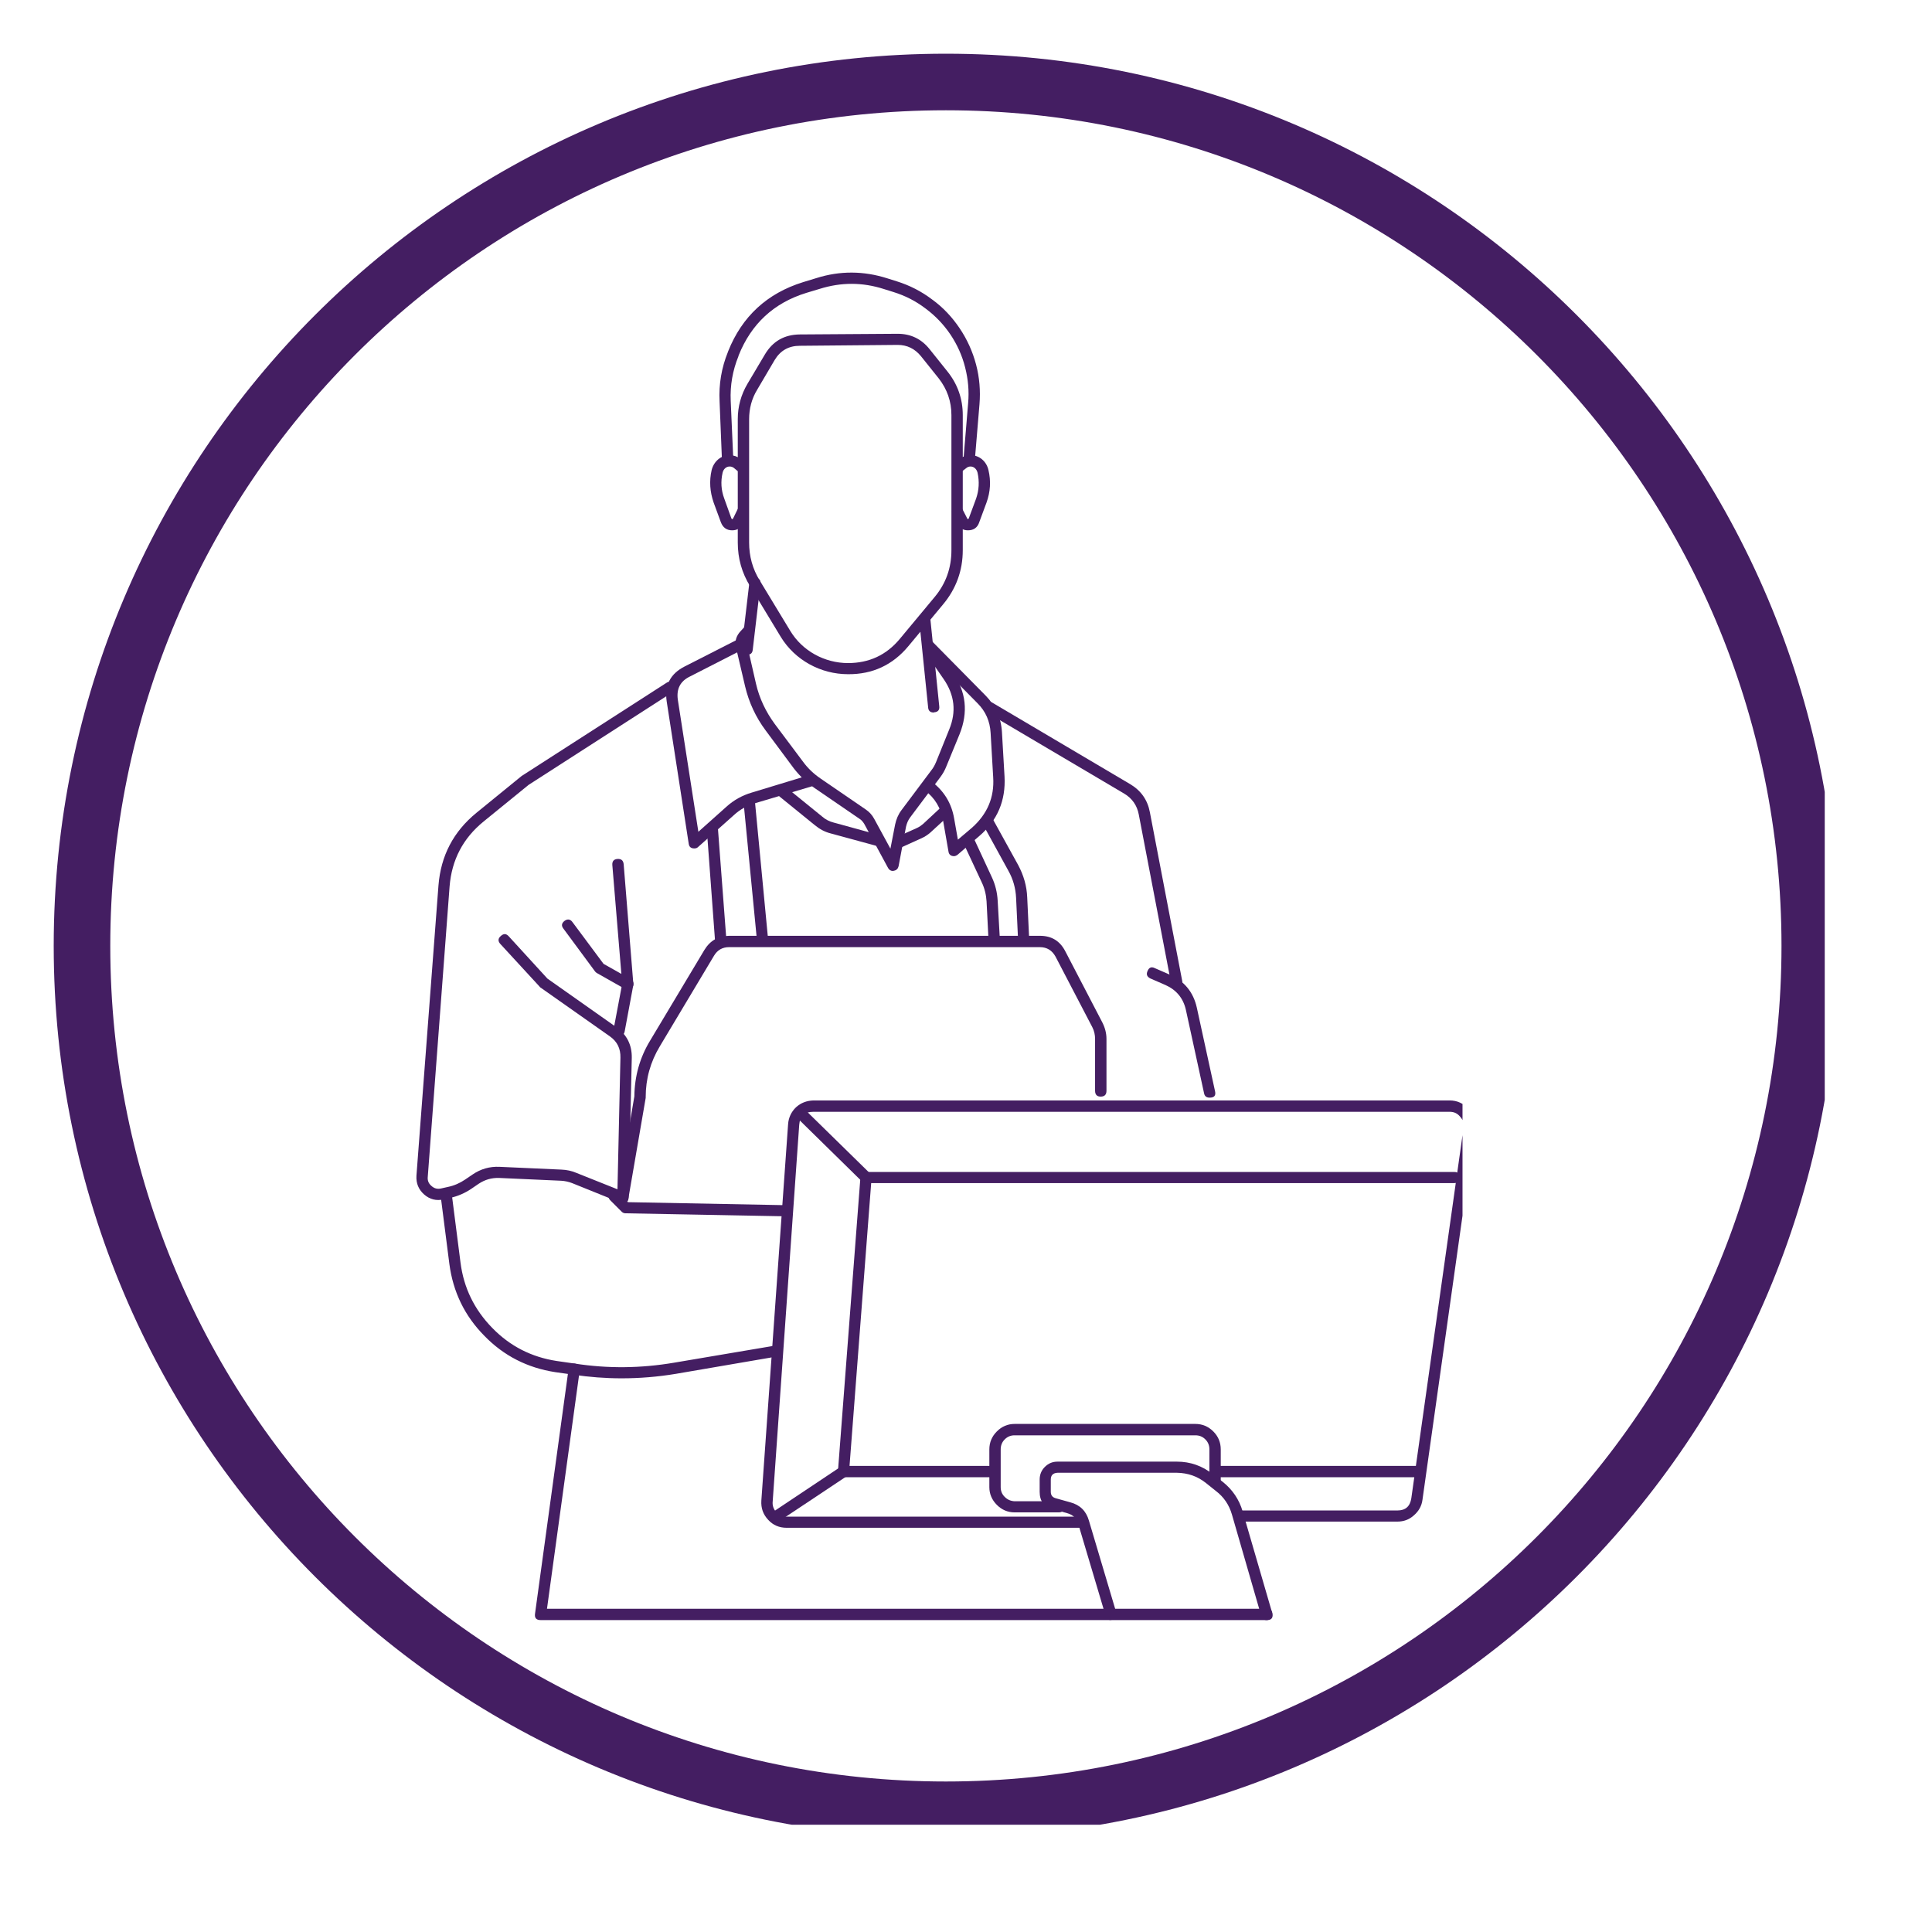 <svg xmlns="http://www.w3.org/2000/svg" xmlns:xlink="http://www.w3.org/1999/xlink" width="47" zoomAndPan="magnify" viewBox="0 0 35.25 35.25" height="47" preserveAspectRatio="xMidYMid meet" version="1.0"><defs><clipPath id="0a6648ca45"><path d="M 0.98 0.98 L 33.293 0.98 L 33.293 33.293 L 0.98 33.293 Z M 0.98 0.98 " clip-rule="nonzero"/></clipPath><clipPath id="78283c98b7"><path d="M 7.59 12 L 13 12 L 13 22 L 7.59 22 Z M 7.59 12 " clip-rule="nonzero"/></clipPath><clipPath id="bbeb2d6948"><path d="M 9 24 L 24 24 L 24 29.91 L 9 29.91 Z M 9 24 " clip-rule="nonzero"/></clipPath><clipPath id="905a580470"><path d="M 13 20 L 26.684 20 L 26.684 28 L 13 28 Z M 13 20 " clip-rule="nonzero"/></clipPath><clipPath id="311f1acbda"><path d="M 18 26 L 24 26 L 24 29.91 L 18 29.91 Z M 18 26 " clip-rule="nonzero"/></clipPath><clipPath id="a5dd83b260"><path d="M 15 21 L 26.684 21 L 26.684 27 L 15 27 Z M 15 21 " clip-rule="nonzero"/></clipPath><clipPath id="055249bea9"><path d="M 13 4.941 L 18 4.941 L 18 9 L 13 9 Z M 13 4.941 " clip-rule="nonzero"/></clipPath></defs><g clip-path="url(#0a6648ca45)"><path fill="#441e62" d="M 17.258 0.98 C 8.266 0.98 0.98 8.273 0.98 17.258 C 0.98 26.242 8.266 33.535 17.258 33.535 C 26.25 33.535 33.535 26.242 33.535 17.258 C 33.535 8.273 26.25 0.98 17.258 0.98 Z M 17.258 32.504 C 8.836 32.504 2.012 25.68 2.012 17.258 C 2.012 8.836 8.836 2.012 17.258 2.012 C 25.68 2.012 32.504 8.836 32.504 17.258 C 32.504 25.68 25.68 32.504 17.258 32.504 Z M 17.258 32.504 " fill-opacity="1" fill-rule="nonzero"/></g><path fill="#441e62" d="M 15.473 12.301 C 14.973 12.301 14.504 12.043 14.246 11.621 L 13.688 10.699 C 13.535 10.453 13.461 10.188 13.461 9.898 L 13.461 7.648 C 13.461 7.418 13.52 7.203 13.637 7.004 L 13.957 6.465 L 14.043 6.516 L 13.957 6.465 C 14.102 6.223 14.312 6.105 14.594 6.102 L 16.371 6.09 L 16.379 6.09 C 16.617 6.09 16.812 6.184 16.961 6.371 L 17.289 6.781 C 17.473 7.012 17.566 7.277 17.566 7.574 L 17.566 10.039 C 17.566 10.41 17.445 10.742 17.207 11.027 L 16.574 11.789 C 16.289 12.133 15.918 12.305 15.473 12.301 Z M 16.379 6.293 L 16.375 6.293 L 14.594 6.309 C 14.391 6.309 14.238 6.395 14.133 6.57 L 13.816 7.109 C 13.715 7.273 13.668 7.457 13.668 7.648 L 13.668 9.898 C 13.668 10.148 13.73 10.379 13.863 10.594 L 14.422 11.516 C 14.641 11.875 15.043 12.098 15.473 12.098 C 15.855 12.098 16.172 11.953 16.418 11.656 L 17.051 10.895 C 17.258 10.648 17.359 10.363 17.359 10.039 L 17.359 7.574 C 17.359 7.324 17.281 7.102 17.129 6.906 L 16.801 6.496 C 16.691 6.363 16.551 6.293 16.379 6.293 Z M 16.379 6.293 " fill-opacity="1" fill-rule="nonzero"/><path fill="#441e62" d="M 17.035 13 C 16.973 13 16.938 12.969 16.934 12.906 L 16.773 11.336 C 16.766 11.266 16.797 11.23 16.867 11.223 C 16.934 11.215 16.973 11.246 16.977 11.316 L 17.137 12.887 C 17.145 12.953 17.113 12.992 17.043 12.996 C 17.043 13 17.039 13 17.035 13 Z M 17.035 13 " fill-opacity="1" fill-rule="nonzero"/><path fill="#441e62" d="M 13.633 11.945 C 13.629 11.945 13.625 11.945 13.621 11.945 C 13.555 11.938 13.523 11.898 13.531 11.832 L 13.672 10.633 C 13.68 10.566 13.719 10.535 13.785 10.543 C 13.855 10.551 13.883 10.59 13.875 10.656 L 13.734 11.855 C 13.727 11.918 13.695 11.945 13.633 11.945 Z M 13.633 11.945 " fill-opacity="1" fill-rule="nonzero"/><path fill="#441e62" d="M 12.668 15.48 C 12.609 15.48 12.574 15.453 12.566 15.395 L 12.164 12.797 C 12.121 12.504 12.23 12.293 12.492 12.16 L 13.434 11.68 C 13.496 11.648 13.543 11.664 13.574 11.723 C 13.605 11.785 13.59 11.832 13.527 11.863 L 12.586 12.344 C 12.41 12.43 12.34 12.57 12.367 12.766 L 12.742 15.176 L 13.254 14.719 C 13.387 14.598 13.543 14.512 13.715 14.461 L 14.746 14.148 C 14.812 14.129 14.855 14.152 14.875 14.219 C 14.898 14.285 14.875 14.328 14.809 14.348 L 13.773 14.656 C 13.629 14.699 13.5 14.77 13.391 14.871 L 12.738 15.453 C 12.719 15.473 12.695 15.48 12.668 15.48 Z M 12.668 15.48 " fill-opacity="1" fill-rule="nonzero"/><path fill="#441e62" d="M 16.008 15.434 C 16 15.434 15.988 15.434 15.98 15.43 L 15.16 15.207 C 15.051 15.18 14.957 15.129 14.871 15.059 L 14.207 14.52 C 14.152 14.477 14.145 14.43 14.188 14.375 C 14.234 14.32 14.281 14.316 14.336 14.359 L 15 14.898 C 15.062 14.953 15.133 14.988 15.211 15.008 L 16.035 15.234 C 16.094 15.25 16.117 15.285 16.109 15.344 C 16.102 15.406 16.066 15.434 16.008 15.434 Z M 16.008 15.434 " fill-opacity="1" fill-rule="nonzero"/><path fill="#441e62" d="M 16.293 15.891 C 16.25 15.891 16.223 15.871 16.203 15.836 L 15.77 15.035 C 15.746 14.996 15.719 14.961 15.68 14.938 L 14.852 14.371 C 14.711 14.273 14.59 14.156 14.484 14.02 L 13.973 13.332 C 13.789 13.086 13.664 12.816 13.594 12.52 L 13.43 11.82 C 13.402 11.703 13.43 11.602 13.516 11.512 L 13.582 11.441 C 13.625 11.391 13.676 11.391 13.727 11.438 C 13.777 11.484 13.777 11.531 13.73 11.582 L 13.664 11.652 C 13.633 11.688 13.621 11.727 13.633 11.773 L 13.793 12.473 C 13.855 12.742 13.973 12.988 14.137 13.211 L 14.652 13.898 C 14.738 14.016 14.844 14.117 14.969 14.203 L 15.797 14.77 C 15.859 14.812 15.91 14.867 15.949 14.938 L 16.246 15.484 L 16.332 15.043 C 16.352 14.949 16.387 14.863 16.445 14.785 L 16.992 14.055 C 17.027 14.012 17.055 13.961 17.078 13.906 L 17.316 13.316 C 17.453 12.988 17.418 12.68 17.215 12.387 L 16.898 11.93 C 16.859 11.875 16.867 11.828 16.922 11.789 C 16.98 11.75 17.027 11.758 17.066 11.812 L 17.383 12.27 C 17.629 12.621 17.668 12.996 17.508 13.395 L 17.266 13.984 C 17.238 14.055 17.203 14.117 17.156 14.18 L 16.609 14.91 C 16.57 14.961 16.547 15.016 16.531 15.082 L 16.395 15.805 C 16.383 15.852 16.355 15.879 16.309 15.887 C 16.301 15.887 16.297 15.891 16.293 15.891 Z M 16.293 15.891 " fill-opacity="1" fill-rule="nonzero"/><path fill="#441e62" d="M 17.406 15.621 C 17.348 15.621 17.312 15.59 17.305 15.535 L 17.207 14.973 C 17.168 14.746 17.059 14.559 16.871 14.418 C 16.816 14.379 16.812 14.328 16.852 14.277 C 16.895 14.223 16.941 14.215 16.996 14.258 C 17.223 14.43 17.363 14.656 17.41 14.941 L 17.477 15.32 L 17.734 15.102 C 18.012 14.855 18.145 14.551 18.121 14.18 L 18.074 13.371 C 18.062 13.16 17.984 12.98 17.836 12.832 L 16.875 11.859 C 16.828 11.812 16.828 11.762 16.875 11.715 C 16.926 11.668 16.973 11.668 17.02 11.715 L 17.98 12.688 C 18.164 12.875 18.266 13.098 18.281 13.359 L 18.328 14.168 C 18.352 14.605 18.199 14.969 17.867 15.254 L 17.473 15.594 C 17.453 15.609 17.43 15.621 17.406 15.621 Z M 17.406 15.621 " fill-opacity="1" fill-rule="nonzero"/><path fill="#441e62" d="M 16.402 15.469 C 16.348 15.469 16.316 15.441 16.305 15.387 C 16.293 15.332 16.312 15.297 16.359 15.273 L 16.734 15.105 C 16.773 15.086 16.809 15.062 16.84 15.035 L 17.16 14.738 C 17.211 14.691 17.262 14.695 17.305 14.746 C 17.352 14.797 17.352 14.844 17.301 14.891 L 16.977 15.188 C 16.93 15.23 16.875 15.266 16.816 15.293 L 16.445 15.461 C 16.434 15.465 16.418 15.469 16.402 15.469 Z M 16.402 15.469 " fill-opacity="1" fill-rule="nonzero"/><g clip-path="url(#78283c98b7)"><path fill="#441e62" d="M 11.363 21.949 C 11.352 21.949 11.34 21.949 11.328 21.945 L 10.438 21.586 C 10.375 21.562 10.309 21.547 10.238 21.543 L 9.105 21.492 C 8.969 21.488 8.848 21.523 8.734 21.598 L 8.598 21.691 C 8.48 21.77 8.355 21.824 8.219 21.855 L 8.094 21.883 C 7.961 21.914 7.84 21.883 7.738 21.793 C 7.637 21.703 7.59 21.59 7.598 21.453 L 8 16.156 C 8.043 15.613 8.273 15.172 8.695 14.828 L 9.52 14.156 C 9.523 14.156 9.527 14.152 9.527 14.152 L 12.156 12.461 C 12.211 12.422 12.258 12.434 12.297 12.492 C 12.332 12.547 12.324 12.594 12.266 12.633 L 9.645 14.32 L 8.824 14.988 C 8.449 15.293 8.242 15.688 8.203 16.172 L 7.805 21.469 C 7.797 21.539 7.82 21.594 7.871 21.637 C 7.922 21.684 7.98 21.699 8.047 21.684 L 8.172 21.656 C 8.285 21.633 8.391 21.586 8.484 21.523 L 8.621 21.43 C 8.77 21.328 8.934 21.281 9.113 21.289 L 10.246 21.34 C 10.34 21.344 10.43 21.363 10.512 21.398 L 11.266 21.699 L 11.32 19.297 C 11.324 19.133 11.262 19.004 11.129 18.91 L 9.859 18.016 C 9.852 18.012 9.848 18.008 9.844 18 L 9.129 17.223 C 9.082 17.172 9.086 17.121 9.137 17.078 C 9.188 17.031 9.234 17.031 9.281 17.082 L 9.988 17.855 L 11.246 18.742 C 11.438 18.879 11.531 19.066 11.527 19.301 L 11.469 21.852 C 11.465 21.918 11.43 21.949 11.363 21.949 Z M 11.363 21.949 " fill-opacity="1" fill-rule="nonzero"/></g><path fill="#441e62" d="M 11.297 18.902 C 11.293 18.902 11.285 18.902 11.281 18.898 C 11.211 18.887 11.184 18.848 11.195 18.781 L 11.352 17.949 L 11.172 15.781 C 11.168 15.715 11.199 15.676 11.266 15.672 C 11.336 15.668 11.371 15.699 11.379 15.766 L 11.555 17.945 C 11.555 17.953 11.555 17.965 11.555 17.973 L 11.398 18.816 C 11.387 18.875 11.355 18.902 11.297 18.902 Z M 11.297 18.902 " fill-opacity="1" fill-rule="nonzero"/><path fill="#441e62" d="M 11.453 18.055 C 11.438 18.055 11.418 18.051 11.402 18.043 L 10.891 17.754 C 10.879 17.746 10.867 17.738 10.859 17.727 L 10.281 16.945 C 10.238 16.891 10.246 16.844 10.301 16.801 C 10.355 16.762 10.406 16.77 10.445 16.824 L 11.012 17.586 L 11.504 17.863 C 11.551 17.891 11.566 17.93 11.555 17.98 C 11.539 18.031 11.508 18.055 11.453 18.055 Z M 11.453 18.055 " fill-opacity="1" fill-rule="nonzero"/><path fill="#441e62" d="M 21.469 18.02 C 21.414 18.02 21.379 17.992 21.367 17.938 L 20.777 14.859 C 20.746 14.695 20.656 14.566 20.512 14.48 L 18 12.996 C 17.941 12.961 17.93 12.914 17.965 12.855 C 18 12.797 18.047 12.785 18.105 12.82 L 20.617 14.305 C 20.816 14.422 20.938 14.594 20.98 14.82 L 21.57 17.898 C 21.586 17.98 21.551 18.02 21.469 18.02 Z M 21.469 18.02 " fill-opacity="1" fill-rule="nonzero"/><path fill="#441e62" d="M 22.07 20.027 C 22.016 20.027 21.98 20.004 21.969 19.949 L 21.637 18.426 C 21.59 18.215 21.465 18.062 21.266 17.973 L 20.988 17.852 C 20.926 17.82 20.91 17.777 20.938 17.715 C 20.965 17.652 21.008 17.633 21.07 17.664 L 21.348 17.785 C 21.609 17.902 21.773 18.102 21.836 18.383 L 22.168 19.906 C 22.188 19.988 22.156 20.027 22.07 20.027 Z M 22.07 20.027 " fill-opacity="1" fill-rule="nonzero"/><path fill="#441e62" d="M 11.363 21.949 C 11.285 21.949 11.25 21.91 11.262 21.832 L 11.574 20.004 C 11.578 19.641 11.672 19.297 11.863 18.984 L 12.852 17.332 C 12.957 17.16 13.105 17.078 13.301 17.074 L 18.973 17.074 C 19.188 17.074 19.34 17.168 19.438 17.359 L 20.109 18.648 C 20.16 18.746 20.188 18.848 20.188 18.957 L 20.188 19.902 C 20.188 19.973 20.152 20.008 20.082 20.008 C 20.016 20.008 19.98 19.973 19.98 19.902 L 19.98 18.957 C 19.98 18.883 19.965 18.809 19.93 18.742 L 19.258 17.453 C 19.195 17.34 19.102 17.281 18.973 17.281 L 13.301 17.281 C 13.184 17.281 13.09 17.332 13.027 17.438 L 12.039 19.09 C 11.867 19.375 11.781 19.684 11.781 20.016 C 11.781 20.02 11.781 20.027 11.781 20.031 L 11.465 21.867 C 11.457 21.922 11.422 21.949 11.363 21.949 Z M 11.363 21.949 " fill-opacity="1" fill-rule="nonzero"/><path fill="#441e62" d="M 18.141 17.227 C 18.074 17.227 18.039 17.195 18.035 17.133 L 18 16.445 C 17.992 16.324 17.965 16.207 17.91 16.094 L 17.582 15.391 C 17.555 15.328 17.57 15.281 17.633 15.254 C 17.695 15.223 17.738 15.242 17.77 15.301 L 18.098 16.008 C 18.16 16.141 18.195 16.285 18.203 16.434 L 18.242 17.121 C 18.246 17.188 18.215 17.223 18.145 17.227 C 18.145 17.227 18.141 17.227 18.141 17.227 Z M 18.141 17.227 " fill-opacity="1" fill-rule="nonzero"/><path fill="#441e62" d="M 18.676 17.227 C 18.609 17.227 18.578 17.195 18.574 17.129 L 18.539 16.383 C 18.531 16.207 18.484 16.039 18.398 15.887 L 17.941 15.055 C 17.906 14.992 17.918 14.945 17.98 14.914 C 18.039 14.879 18.086 14.895 18.121 14.957 L 18.578 15.785 C 18.676 15.969 18.734 16.164 18.742 16.375 L 18.777 17.121 C 18.781 17.188 18.75 17.227 18.68 17.227 C 18.68 17.227 18.676 17.227 18.676 17.227 Z M 18.676 17.227 " fill-opacity="1" fill-rule="nonzero"/><path fill="#441e62" d="M 13.91 17.23 C 13.848 17.23 13.812 17.199 13.809 17.137 L 13.566 14.633 C 13.562 14.566 13.594 14.527 13.66 14.52 C 13.73 14.516 13.766 14.547 13.773 14.613 L 14.012 17.117 C 14.02 17.188 13.988 17.223 13.918 17.23 C 13.914 17.23 13.914 17.23 13.91 17.23 Z M 13.91 17.23 " fill-opacity="1" fill-rule="nonzero"/><path fill="#441e62" d="M 13.152 17.27 C 13.086 17.27 13.055 17.238 13.047 17.176 L 12.895 15.121 C 12.887 15.051 12.918 15.016 12.988 15.008 C 13.055 15.004 13.094 15.035 13.098 15.105 L 13.254 17.16 C 13.258 17.23 13.227 17.266 13.16 17.27 C 13.156 17.27 13.152 17.27 13.152 17.27 Z M 13.152 17.27 " fill-opacity="1" fill-rule="nonzero"/><path fill="#441e62" d="M 11.34 25.148 C 11.043 25.148 10.75 25.125 10.461 25.082 L 10.129 25.035 C 9.625 24.957 9.191 24.738 8.836 24.371 C 8.477 24.008 8.266 23.57 8.199 23.062 L 8.043 21.844 C 8.031 21.777 8.062 21.738 8.129 21.73 C 8.199 21.719 8.238 21.75 8.246 21.816 L 8.402 23.035 C 8.461 23.5 8.656 23.895 8.98 24.227 C 9.305 24.562 9.699 24.762 10.16 24.832 L 10.488 24.879 C 11.094 24.973 11.695 24.965 12.297 24.863 L 14.094 24.559 C 14.16 24.543 14.203 24.574 14.215 24.641 C 14.227 24.707 14.195 24.746 14.129 24.758 L 12.332 25.066 C 12 25.121 11.672 25.148 11.34 25.148 Z M 11.34 25.148 " fill-opacity="1" fill-rule="nonzero"/><path fill="#441e62" d="M 14.277 22.191 L 11.41 22.137 C 11.383 22.137 11.359 22.125 11.34 22.105 L 11.137 21.902 C 11.09 21.855 11.09 21.809 11.137 21.758 C 11.188 21.711 11.234 21.711 11.281 21.758 L 11.457 21.934 L 14.281 21.988 C 14.348 21.988 14.383 22.023 14.383 22.09 C 14.379 22.16 14.348 22.191 14.277 22.191 Z M 14.277 22.191 " fill-opacity="1" fill-rule="nonzero"/><g clip-path="url(#bbeb2d6948)"><path fill="#441e62" d="M 23.109 29.559 L 9.863 29.559 C 9.785 29.559 9.75 29.52 9.762 29.441 L 10.375 24.969 C 10.383 24.898 10.422 24.871 10.488 24.879 C 10.555 24.891 10.586 24.93 10.578 24.996 L 9.98 29.352 L 23.109 29.352 C 23.18 29.352 23.215 29.387 23.215 29.453 C 23.215 29.523 23.18 29.559 23.109 29.559 Z M 23.109 29.559 " fill-opacity="1" fill-rule="nonzero"/></g><g clip-path="url(#905a580470)"><path fill="#441e62" d="M 19.723 27.875 L 14.352 27.875 C 14.219 27.875 14.105 27.828 14.016 27.73 C 13.922 27.629 13.883 27.516 13.891 27.379 L 14.379 20.512 C 14.387 20.391 14.438 20.285 14.523 20.203 C 14.613 20.121 14.719 20.082 14.84 20.078 L 26.449 20.078 C 26.59 20.078 26.703 20.133 26.797 20.238 C 26.891 20.344 26.926 20.469 26.906 20.605 L 25.953 27.367 C 25.938 27.48 25.883 27.574 25.797 27.648 C 25.711 27.727 25.609 27.762 25.496 27.762 L 22.641 27.762 C 22.574 27.762 22.539 27.73 22.539 27.66 C 22.539 27.594 22.574 27.559 22.641 27.559 L 25.496 27.559 C 25.645 27.559 25.727 27.484 25.75 27.336 L 26.703 20.578 C 26.715 20.5 26.695 20.434 26.641 20.375 C 26.59 20.312 26.527 20.285 26.449 20.285 L 14.84 20.285 C 14.68 20.285 14.594 20.363 14.582 20.523 L 14.098 27.395 C 14.09 27.469 14.113 27.535 14.164 27.59 C 14.215 27.645 14.277 27.672 14.352 27.672 L 19.723 27.672 C 19.789 27.672 19.824 27.703 19.824 27.773 C 19.824 27.84 19.789 27.875 19.723 27.875 Z M 19.723 27.875 " fill-opacity="1" fill-rule="nonzero"/></g><g clip-path="url(#311f1acbda)"><path fill="#441e62" d="M 23.109 29.559 C 23.059 29.559 23.027 29.531 23.012 29.484 L 22.477 27.633 C 22.426 27.457 22.328 27.312 22.184 27.203 L 22.004 27.059 C 21.848 26.934 21.672 26.875 21.473 26.871 L 19.297 26.871 C 19.215 26.875 19.172 26.914 19.172 26.996 L 19.172 27.219 C 19.172 27.281 19.203 27.32 19.262 27.336 L 19.527 27.41 C 19.703 27.457 19.816 27.566 19.867 27.742 L 20.367 29.422 C 20.387 29.488 20.363 29.531 20.297 29.551 C 20.234 29.57 20.191 29.547 20.172 29.48 L 19.672 27.801 C 19.641 27.699 19.574 27.637 19.473 27.609 L 19.207 27.535 C 19.047 27.492 18.969 27.387 18.969 27.219 L 18.969 26.996 C 18.969 26.906 19 26.828 19.062 26.766 C 19.129 26.699 19.203 26.668 19.297 26.668 L 21.473 26.668 C 21.719 26.668 21.938 26.746 22.129 26.898 L 22.312 27.039 C 22.488 27.18 22.609 27.359 22.672 27.574 L 23.211 29.426 C 23.234 29.516 23.203 29.559 23.109 29.559 Z M 23.109 29.559 " fill-opacity="1" fill-rule="nonzero"/></g><path fill="#441e62" d="M 19.316 27.594 L 18.512 27.594 C 18.387 27.594 18.277 27.547 18.188 27.457 C 18.098 27.367 18.051 27.258 18.051 27.133 L 18.051 26.445 C 18.051 26.316 18.098 26.207 18.188 26.117 C 18.277 26.027 18.387 25.98 18.512 25.98 L 21.809 25.98 C 21.938 25.98 22.047 26.027 22.137 26.117 C 22.227 26.207 22.273 26.316 22.273 26.445 L 22.273 27.016 C 22.273 27.082 22.238 27.117 22.168 27.117 C 22.102 27.117 22.066 27.082 22.066 27.016 L 22.066 26.445 C 22.066 26.375 22.043 26.312 21.992 26.262 C 21.941 26.211 21.883 26.188 21.809 26.188 L 18.512 26.188 C 18.441 26.188 18.383 26.211 18.332 26.262 C 18.281 26.312 18.258 26.375 18.258 26.445 L 18.258 27.133 C 18.258 27.203 18.281 27.262 18.332 27.312 C 18.383 27.363 18.441 27.387 18.512 27.391 L 19.316 27.391 C 19.383 27.391 19.418 27.422 19.418 27.492 C 19.418 27.559 19.383 27.594 19.316 27.594 Z M 19.316 27.594 " fill-opacity="1" fill-rule="nonzero"/><path fill="#441e62" d="M 25.852 26.953 L 22.184 26.953 C 22.113 26.953 22.078 26.918 22.078 26.848 C 22.078 26.781 22.113 26.746 22.184 26.746 L 25.852 26.746 C 25.918 26.746 25.953 26.781 25.953 26.848 C 25.953 26.918 25.918 26.953 25.852 26.953 Z M 25.852 26.953 " fill-opacity="1" fill-rule="nonzero"/><g clip-path="url(#a5dd83b260)"><path fill="#441e62" d="M 18.121 26.953 L 15.391 26.953 C 15.316 26.953 15.281 26.914 15.289 26.84 L 15.699 21.477 C 15.703 21.414 15.738 21.383 15.801 21.383 L 26.531 21.383 C 26.602 21.383 26.633 21.414 26.633 21.484 C 26.633 21.551 26.602 21.586 26.531 21.586 L 15.895 21.586 L 15.5 26.746 L 18.121 26.746 C 18.191 26.746 18.227 26.781 18.227 26.848 C 18.227 26.918 18.191 26.953 18.121 26.953 Z M 18.121 26.953 " fill-opacity="1" fill-rule="nonzero"/></g><path fill="#441e62" d="M 15.801 21.586 C 15.773 21.586 15.75 21.578 15.73 21.559 L 14.559 20.41 C 14.508 20.363 14.508 20.312 14.555 20.266 C 14.605 20.215 14.652 20.215 14.703 20.262 L 15.875 21.41 C 15.906 21.441 15.914 21.48 15.895 21.523 C 15.879 21.566 15.848 21.586 15.801 21.586 Z M 15.801 21.586 " fill-opacity="1" fill-rule="nonzero"/><path fill="#441e62" d="M 14.168 27.77 C 14.117 27.77 14.082 27.742 14.07 27.695 C 14.055 27.648 14.066 27.609 14.109 27.582 L 15.332 26.766 C 15.391 26.723 15.438 26.734 15.477 26.789 C 15.516 26.848 15.508 26.898 15.449 26.934 L 14.223 27.75 C 14.207 27.762 14.188 27.77 14.168 27.77 Z M 14.168 27.77 " fill-opacity="1" fill-rule="nonzero"/><path fill="#441e62" d="M 17.66 9.676 C 17.57 9.676 17.504 9.633 17.465 9.551 L 17.383 9.391 C 17.355 9.328 17.371 9.285 17.43 9.254 C 17.492 9.223 17.539 9.238 17.566 9.301 L 17.648 9.461 C 17.648 9.465 17.656 9.469 17.66 9.473 C 17.664 9.473 17.672 9.465 17.676 9.457 L 17.809 9.098 C 17.863 8.941 17.871 8.785 17.836 8.625 C 17.82 8.559 17.77 8.512 17.711 8.512 L 17.703 8.512 C 17.68 8.512 17.656 8.52 17.637 8.535 L 17.566 8.59 C 17.512 8.629 17.465 8.625 17.422 8.57 C 17.383 8.516 17.387 8.465 17.441 8.426 L 17.512 8.371 C 17.566 8.328 17.633 8.309 17.703 8.305 L 17.707 8.305 C 17.707 8.305 17.711 8.305 17.711 8.305 C 17.867 8.305 18 8.418 18.035 8.578 C 18.082 8.777 18.07 8.973 18 9.168 L 17.867 9.527 C 17.836 9.625 17.766 9.676 17.66 9.676 Z M 17.66 9.676 " fill-opacity="1" fill-rule="nonzero"/><path fill="#441e62" d="M 13.359 9.676 C 13.258 9.676 13.188 9.625 13.152 9.527 L 13.02 9.168 C 12.953 8.973 12.938 8.777 12.984 8.578 C 13.023 8.418 13.156 8.305 13.309 8.305 C 13.312 8.305 13.312 8.305 13.312 8.305 L 13.32 8.305 C 13.391 8.309 13.453 8.328 13.508 8.371 L 13.578 8.426 C 13.633 8.465 13.641 8.516 13.598 8.57 C 13.559 8.625 13.508 8.629 13.453 8.59 L 13.387 8.535 C 13.363 8.52 13.344 8.512 13.316 8.512 L 13.309 8.512 C 13.25 8.512 13.199 8.559 13.184 8.625 C 13.148 8.785 13.156 8.941 13.215 9.098 L 13.344 9.457 C 13.348 9.465 13.355 9.473 13.359 9.473 C 13.367 9.469 13.371 9.465 13.375 9.461 L 13.453 9.301 C 13.484 9.238 13.527 9.223 13.59 9.254 C 13.652 9.285 13.668 9.328 13.637 9.391 L 13.559 9.551 C 13.516 9.633 13.453 9.676 13.359 9.676 Z M 13.359 9.676 " fill-opacity="1" fill-rule="nonzero"/><g clip-path="url(#055249bea9)"><path fill="#441e62" d="M 13.277 8.484 C 13.211 8.484 13.176 8.453 13.172 8.387 L 13.129 7.324 C 13.113 7.012 13.164 6.711 13.281 6.422 L 13.285 6.41 C 13.539 5.773 13.996 5.352 14.652 5.148 L 14.895 5.074 C 15.324 4.938 15.758 4.941 16.188 5.078 L 16.363 5.133 C 16.598 5.207 16.812 5.316 17.008 5.465 C 17.207 5.609 17.371 5.785 17.508 5.988 C 17.645 6.191 17.746 6.414 17.809 6.652 C 17.871 6.887 17.891 7.129 17.871 7.375 L 17.789 8.359 C 17.781 8.426 17.746 8.457 17.676 8.453 C 17.609 8.449 17.578 8.41 17.582 8.344 L 17.664 7.355 C 17.684 7.137 17.664 6.918 17.609 6.703 C 17.555 6.488 17.465 6.289 17.34 6.102 C 17.215 5.918 17.066 5.762 16.887 5.629 C 16.707 5.492 16.516 5.395 16.301 5.328 L 16.125 5.273 C 15.734 5.148 15.348 5.148 14.957 5.27 L 14.711 5.344 C 14.117 5.527 13.707 5.91 13.477 6.484 L 13.473 6.5 C 13.367 6.762 13.32 7.031 13.332 7.312 L 13.379 8.379 C 13.383 8.449 13.348 8.484 13.281 8.484 C 13.277 8.484 13.277 8.484 13.277 8.484 Z M 13.277 8.484 " fill-opacity="1" fill-rule="nonzero"/></g></svg>